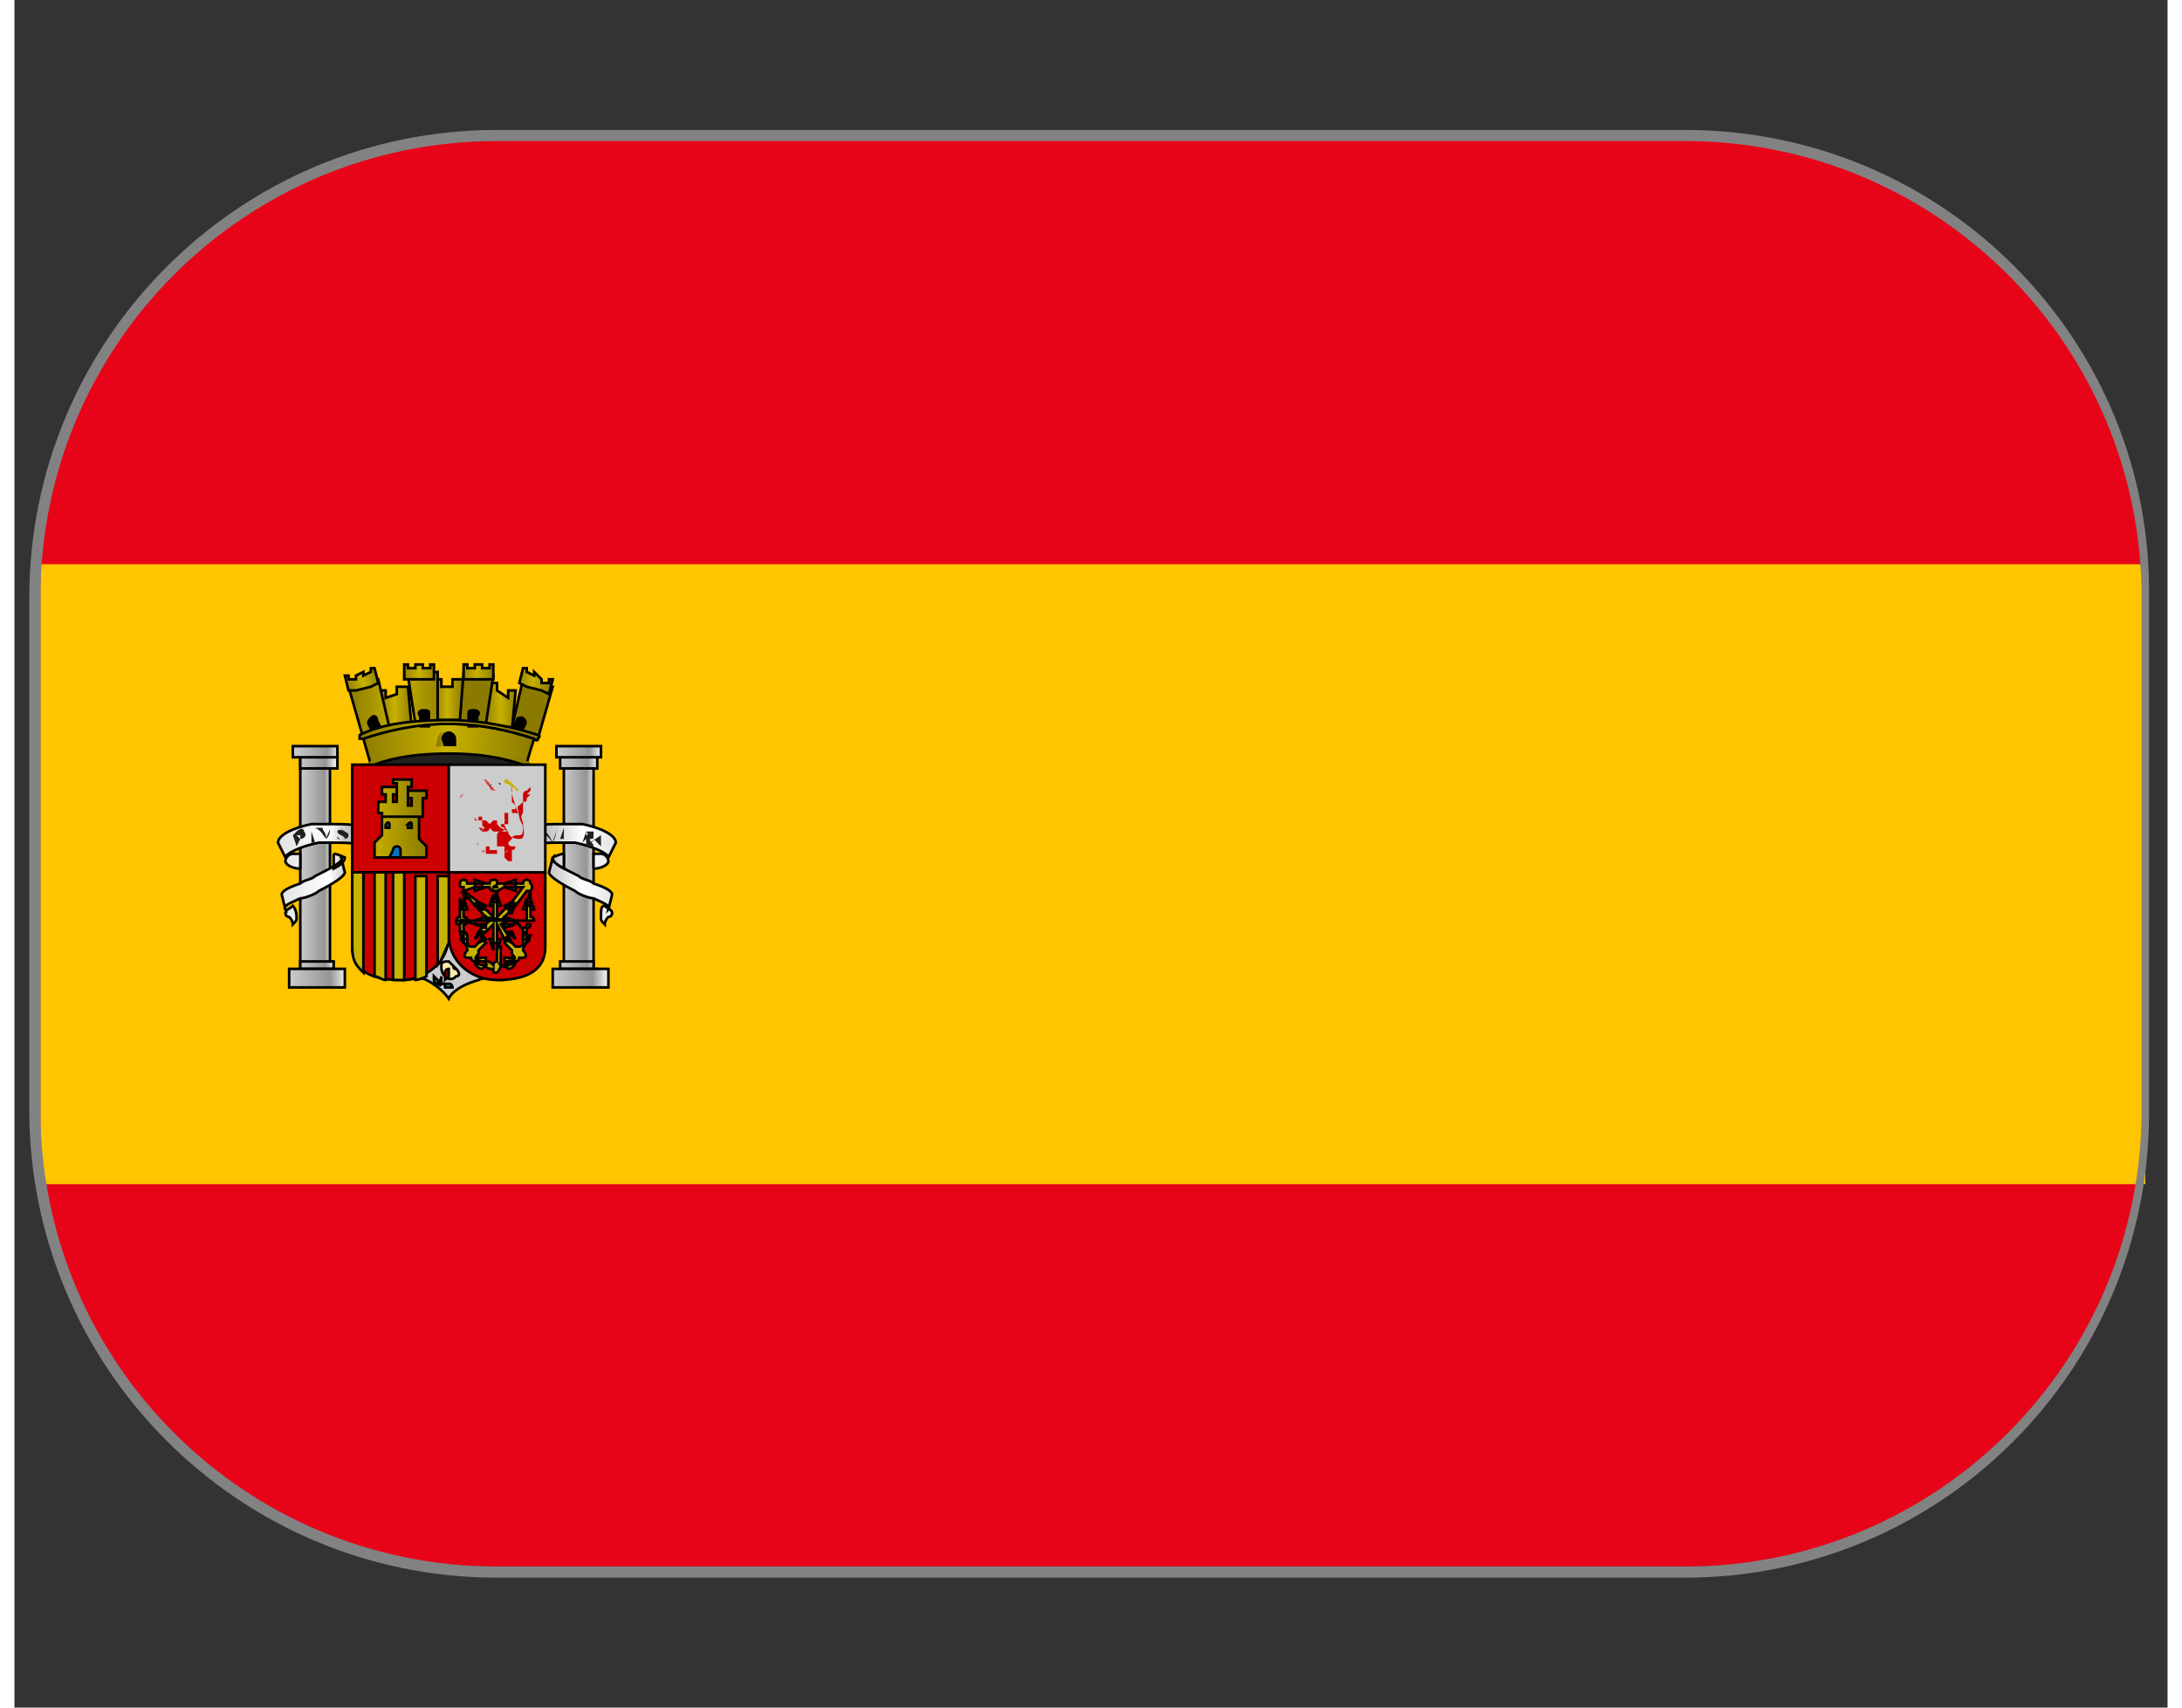 <?xml version="1.0" encoding="utf-8"?>
<!-- Generator: Adobe Illustrator 19.2.0, SVG Export Plug-In . SVG Version: 6.00 Build 0)  -->
<svg version="1.1" id="Слой_1" xmlns="http://www.w3.org/2000/svg" xmlns:xlink="http://www.w3.org/1999/xlink" x="0px" y="0px" width="23" height="18"
	 viewBox="0 0 58 46" style="enable-background:new 0 0 58 46;" xml:space="preserve">
<rect x="0" y="0" width="58" height="46" fill="#333333" stroke="none"/>
<style type="text/css">
	.st0{fill:#E70418;}
	.st1{fill:#FFC500;}
	.st2{fill:#828282;}
	.st3{fill:url(#SVGID_1_);}
	.st4{fill:none;stroke:#000000;stroke-width:7.000000e-002;}
	.st5{fill:url(#SVGID_2_);stroke:#000000;stroke-width:7.000000e-002;stroke-miterlimit:10;}
	.st6{fill:url(#SVGID_3_);stroke:#000000;stroke-width:7.000000e-002;stroke-miterlimit:10;}
	.st7{fill:url(#SVGID_4_);stroke:#000000;stroke-width:7.000000e-002;stroke-miterlimit:10;}
	.st8{fill:url(#SVGID_5_);stroke:#000000;stroke-width:7.000000e-002;stroke-miterlimit:10;}
	.st9{fill:url(#SVGID_6_);stroke:#000000;stroke-width:7.000000e-002;stroke-miterlimit:10;}
	.st10{fill:url(#SVGID_7_);}
	.st11{fill:url(#SVGID_8_);stroke:#000000;stroke-width:7.000000e-002;stroke-miterlimit:10;}
	.st12{fill:url(#SVGID_9_);}
	.st13{fill:#212121;stroke:#000000;stroke-width:7.000000e-002;stroke-miterlimit:10;}
	.st14{fill:url(#SVGID_10_);stroke:#000000;stroke-width:7.000000e-002;stroke-miterlimit:10;}
	.st15{fill:url(#SVGID_11_);stroke:#000000;stroke-width:7.000000e-002;stroke-miterlimit:10;}
	.st16{fill:url(#SVGID_12_);stroke:#000000;stroke-width:7.000000e-002;stroke-miterlimit:10;}
	.st17{fill:url(#SVGID_13_);stroke:#000000;stroke-width:7.000000e-002;stroke-miterlimit:10;}
	.st18{fill:url(#SVGID_14_);stroke:#000000;stroke-width:7.000000e-002;stroke-miterlimit:10;}
	.st19{fill:url(#SVGID_15_);stroke:#000000;stroke-width:7.000000e-002;stroke-miterlimit:10;}
	.st20{fill:url(#SVGID_16_);stroke:#000000;stroke-width:7.000000e-002;stroke-miterlimit:10;}
	.st21{fill:url(#SVGID_17_);stroke:#000000;stroke-width:7.000000e-002;stroke-miterlimit:10;}
	.st22{fill:url(#SVGID_18_);stroke:#000000;stroke-width:7.000000e-002;stroke-miterlimit:10;}
	.st23{fill:url(#SVGID_19_);stroke:#000000;stroke-width:7.000000e-002;stroke-miterlimit:10;}
	.st24{fill:url(#SVGID_20_);stroke:#000000;stroke-width:7.000000e-002;stroke-miterlimit:10;}
	.st25{fill:url(#SVGID_21_);stroke:#000000;stroke-width:7.000000e-002;stroke-miterlimit:10;}
	.st26{fill:url(#SVGID_22_);stroke:#000000;stroke-width:7.000000e-002;stroke-miterlimit:10;}
	.st27{fill:url(#SVGID_23_);stroke:#000000;stroke-width:7.000000e-002;stroke-miterlimit:10;}
	.st28{fill:url(#SVGID_24_);stroke:#000000;stroke-width:7.000000e-002;stroke-miterlimit:10;}
	.st29{fill:url(#SVGID_25_);stroke:#000000;stroke-width:7.000000e-002;stroke-miterlimit:10;}
	.st30{fill:url(#SVGID_26_);stroke:#000000;stroke-width:7.000000e-002;stroke-miterlimit:10;}
	.st31{fill:#212121;}
	.st32{fill:#CCCCCC;stroke:#000000;stroke-width:7.000000e-002;stroke-miterlimit:10;}
	.st33{fill:#CC0000;stroke:#000000;stroke-width:7.000000e-002;stroke-miterlimit:10;}
	.st34{fill:#C7B300;stroke:#000000;stroke-width:7.000000e-002;stroke-miterlimit:10;}
	.st35{fill:#FDEAAB;stroke:#000000;stroke-width:7.000000e-002;stroke-miterlimit:10;}
	.st36{fill:#05906F;stroke:#000000;stroke-width:7.000000e-002;stroke-miterlimit:10;}
	.st37{fill:#DB4446;}
	.st38{fill:#CC0000;}
	.st39{fill:none;}
	.st40{fill:#C8B100;}
	.st41{fill:url(#SVGID_27_);stroke:#000000;stroke-width:7.000000e-002;stroke-miterlimit:10;}
	.st42{fill:#0076BC;stroke:#000000;stroke-width:7.000000e-002;stroke-miterlimit:10;}
	.st43{fill:#C8B100;stroke:#000000;stroke-width:7.000000e-002;stroke-miterlimit:10;}
</style>
<path class="st0" d="M57.3,16H0.7v0c0-6.8,5.5-12.3,12.3-12.3h32.2C51.8,3.8,57.3,9.3,57.3,16L57.3,16z"/>
<path class="st0" d="M45.1,42.2H12.9C6.2,42.2,0.7,36.7,0.7,30v0h56.7v0C57.3,36.7,51.8,42.2,45.1,42.2z"/>
<rect x="0.7" y="15.2" class="st1" width="56.7" height="16.7"/>
<g>
	<path class="st2" d="M45,3.8c6.8,0,12.3,5.5,12.3,12.3v13.8c0,6.8-5.5,12.3-12.3,12.3H13c-6.8,0-12.3-5.5-12.3-12.3V16.1
		C0.7,9.3,6.2,3.8,13,3.8H45 M45,3.5H13C6,3.5,0.4,9.2,0.4,16.1v13.8C0.4,36.8,6,42.5,13,42.5H45c6.9,0,12.5-5.6,12.5-12.5V16.1
		C57.6,9.2,52,3.5,45,3.5L45,3.5z"/>
</g>
<linearGradient id="SVGID_1_" gradientUnits="userSpaceOnUse" x1="7.122" y1="24.754" x2="16.832" y2="24.754" gradientTransform="matrix(1 0 0 -1 0 48)">
	<stop  offset="0" style="stop-color:#E2E2E2"/>
	<stop  offset="0.15" style="stop-color:#FFFFFF"/>
	<stop  offset="0.2" style="stop-color:#C6C6C6"/>
	<stop  offset="0.8" style="stop-color:#C6C6C6"/>
	<stop  offset="0.9" style="stop-color:#FFFFFF"/>
	<stop  offset="1" style="stop-color:#E2E2E2"/>
</linearGradient>
<path class="st3" d="M8.6,23c0.1,0,0.3,0.1,0.3,0.1l0,0c0,0.1-0.1,0.2-0.3,0.3L8.6,23"/>
<path class="st4" d="M13.3,21.4C13.3,21.4,13.3,21.4,13.3,21.4C13.3,21.4,13.3,21.4,13.3,21.4"/>
<linearGradient id="SVGID_2_" gradientUnits="userSpaceOnUse" x1="11.258" y1="29.115" x2="12.077" y2="29.115" gradientTransform="matrix(1 0 0 -1 0 48)">
	<stop  offset="0" style="stop-color:#8C7B00"/>
	<stop  offset="0.5" style="stop-color:#C8B100"/>
	<stop  offset="1" style="stop-color:#8B7A00"/>
</linearGradient>
<path class="st5" d="M11.3,19.4v-1.1h0.2v0.2h0.3v-0.2h0.3v1.1H11.3L11.3,19.4z"/>
<linearGradient id="SVGID_3_" gradientUnits="userSpaceOnUse" x1="846.63" y1="-1.412" x2="847.59" y2="-1.412" gradientTransform="matrix(-1 -3.904000e-002 0 -1 860.2 50.696)">
	<stop  offset="0" style="stop-color:#8C7B00"/>
	<stop  offset="0.5" style="stop-color:#C8B100"/>
	<stop  offset="1" style="stop-color:#8B7A00"/>
</linearGradient>
<path class="st6" d="M13.4,19.7l0.1-1.1l-0.2,0l0,0.2L13,18.6l0-0.2l-0.3,0l-0.1,1.1L13.4,19.7L13.4,19.7z"/>
<linearGradient id="SVGID_4_" gradientUnits="userSpaceOnUse" x1="9.771" y1="31.257" x2="10.732" y2="31.257" gradientTransform="matrix(1 -3.904000e-002 0 -1 1.979000e-003 50.694)">
	<stop  offset="0" style="stop-color:#8C7B00"/>
	<stop  offset="0.5" style="stop-color:#C8B100"/>
	<stop  offset="1" style="stop-color:#8B7A00"/>
</linearGradient>
<path class="st7" d="M9.9,19.7l-0.1-1.1l0.2,0l0,0.2l0.3-0.1l0-0.2l0.3,0l0.1,1.1L9.9,19.7L9.9,19.7z"/>
<linearGradient id="SVGID_5_" gradientUnits="userSpaceOnUse" x1="8.989" y1="28.976" x2="11.668" y2="28.976" gradientTransform="matrix(1 0 0 -1 0 48)">
	<stop  offset="0" style="stop-color:#8C7B00"/>
	<stop  offset="0.5" style="stop-color:#C8B100"/>
	<stop  offset="1" style="stop-color:#8B7A00"/>
</linearGradient>
<path class="st8" d="M9.4,19.9L9,18.5l0.8-0.2l0.3,1.3l0.7-0.1l-0.2-1.3l0.8-0.1l0,1.3H12l0.1-1.3l0.8,0.1l-0.2,1.3l0.7,0.1l0.3-1.3
	l0.8,0.2l-0.4,1.4"/>
<linearGradient id="SVGID_6_" gradientUnits="userSpaceOnUse" x1="9.325" y1="27.943" x2="14.01" y2="27.943" gradientTransform="matrix(1 0 0 -1 0 48)">
	<stop  offset="0" style="stop-color:#8C7B00"/>
	<stop  offset="0.5" style="stop-color:#C8B100"/>
	<stop  offset="1" style="stop-color:#8B7A00"/>
</linearGradient>
<path class="st9" d="M11.7,20.2c-0.8,0-1.6,0.2-2.1,0.4c0,0-0.2-0.7-0.2-0.7c0.6-0.3,1.4-0.4,2.3-0.4c0.9,0,1.7,0.2,2.3,0.4
	c0,0-0.2,0.6-0.2,0.7C13.3,20.4,12.5,20.2,11.7,20.2L11.7,20.2z"/>
<linearGradient id="SVGID_7_" gradientUnits="userSpaceOnUse" x1="11.415" y1="28.066" x2="11.921" y2="28.066" gradientTransform="matrix(1 0 0 -1 0 48)">
	<stop  offset="0" style="stop-color:#8C7B00"/>
	<stop  offset="0.5" style="stop-color:#C8B100"/>
	<stop  offset="1" style="stop-color:#8B7A00"/>
</linearGradient>
<path class="st10" d="M11.4,19.9c0-0.1,0.1-0.2,0.2-0.2c0.1,0,0.2,0.1,0.2,0.2v0.4h-0.5L11.4,19.9z"/>
<path d="M9.5,19.5c0-0.1,0-0.1,0.1-0.2s0.2,0,0.2,0.1l0.1,0.2l-0.3,0.1L9.5,19.5L9.5,19.5z"/>
<path d="M13.8,19.5c0-0.1,0-0.1-0.1-0.2c-0.1,0-0.2,0-0.2,0.1l-0.1,0.2l0.3,0.1L13.8,19.5z"/>
<path d="M12.2,19.2c0-0.1,0.1-0.1,0.2-0.1c0.1,0,0.2,0.1,0.1,0.2l0,0.3l-0.3,0L12.2,19.2L12.2,19.2z"/>
<path d="M11.2,19.2c0-0.1-0.1-0.1-0.2-0.1s-0.2,0.1-0.1,0.2l0,0.3l0.3,0L11.2,19.2L11.2,19.2z"/>
<linearGradient id="SVGID_8_" gradientUnits="userSpaceOnUse" x1="9.228" y1="28.33" x2="14.104" y2="28.33" gradientTransform="matrix(1 0 0 -1 0 48)">
	<stop  offset="0" style="stop-color:#8C7B00"/>
	<stop  offset="0.5" style="stop-color:#C8B100"/>
	<stop  offset="1" style="stop-color:#8B7A00"/>
</linearGradient>
<path class="st11" d="M11.7,19.5c-0.9,0-1.7,0.2-2.3,0.4c0,0-0.1,0-0.1,0c0-0.1,0-0.1,0-0.1c0.6-0.3,1.4-0.4,2.4-0.4
	c0.9,0,1.8,0.2,2.4,0.4c0,0,0.1,0,0,0.1c0,0.1-0.1,0-0.1,0C13.4,19.7,12.6,19.5,11.7,19.5L11.7,19.5z"/>
<path d="M11.5,19.9c0-0.1,0.1-0.2,0.2-0.2c0.1,0,0.2,0.1,0.2,0.2v0.3h-0.3L11.5,19.9z"/>
<linearGradient id="SVGID_9_" gradientUnits="userSpaceOnUse" x1="9.479" y1="27.358" x2="13.852" y2="27.358" gradientTransform="matrix(1 0 0 -1 0 48)">
	<stop  offset="0" style="stop-color:#8C7B00"/>
	<stop  offset="0.5" style="stop-color:#C8B100"/>
	<stop  offset="1" style="stop-color:#8B7A00"/>
</linearGradient>
<path class="st12" d="M11.7,21.1c-0.8,0-1.6-0.1-2.1-0.4c0,0-0.1,0-0.1-0.1c0-0.1,0,0,0.1-0.1c0.5-0.2,1.3-0.4,2.1-0.4
	c0.8,0,1.6,0.1,2.1,0.4c0,0,0.1,0,0.1,0.1c0,0.1,0,0.1-0.1,0.1C13.3,21,12.5,21.1,11.7,21.1z"/>
<path class="st13" d="M11.7,20.9c-0.8,0-1.4-0.1-2-0.3c0.5-0.2,1.2-0.3,2-0.3c0.8,0,1.4,0.1,2,0.3C13.1,20.8,12.4,20.9,11.7,20.9z"
	/>
<linearGradient id="SVGID_10_" gradientUnits="userSpaceOnUse" x1="10.431" y1="29.891" x2="11.37" y2="29.994" gradientTransform="matrix(1 0 0 -1 0 48)">
	<stop  offset="0" style="stop-color:#8C7B00"/>
	<stop  offset="0.5" style="stop-color:#C8B100"/>
	<stop  offset="1" style="stop-color:#8B7A00"/>
</linearGradient>
<path class="st14" d="M10.7,18.3l-0.2,0l0-0.4l0.1,0l0,0.1l0.2,0l0-0.1l0.2,0l0,0.1l0.2,0l0-0.1l0.1,0l0,0.4l-0.2,0L10.7,18.3z"/>
<linearGradient id="SVGID_11_" gradientUnits="userSpaceOnUse" x1="8.883" y1="29.58" x2="9.831" y2="29.842" gradientTransform="matrix(1 0 0 -1 0 48)">
	<stop  offset="0" style="stop-color:#8C7B00"/>
	<stop  offset="0.5" style="stop-color:#C8B100"/>
	<stop  offset="1" style="stop-color:#8B7A00"/>
</linearGradient>
<path class="st15" d="M9.2,18.6L9,18.6l-0.1-0.4l0.1,0l0,0.1l0.2,0l0-0.1l0.2-0.1l0,0.1l0.2-0.1l0-0.1l0.1,0l0.1,0.4l-0.2,0.1
	L9.2,18.6L9.2,18.6z"/>
<linearGradient id="SVGID_12_" gradientUnits="userSpaceOnUse" x1="11.994" y1="29.985" x2="12.934" y2="29.9" gradientTransform="matrix(1 0 0 -1 0 48)">
	<stop  offset="0" style="stop-color:#8C7B00"/>
	<stop  offset="0.5" style="stop-color:#C8B100"/>
	<stop  offset="1" style="stop-color:#8B7A00"/>
</linearGradient>
<path class="st16" d="M12.7,18.3l0.2,0l0-0.4l-0.1,0l0,0.1l-0.2,0l0-0.1l-0.2,0l0,0.1l-0.2,0l0-0.1l-0.1,0l0,0.4l0.2,0L12.7,18.3
	L12.7,18.3z"/>
<linearGradient id="SVGID_13_" gradientUnits="userSpaceOnUse" x1="13.537" y1="29.846" x2="14.457" y2="29.583" gradientTransform="matrix(1 0 0 -1 0 48)">
	<stop  offset="0" style="stop-color:#8C7B00"/>
	<stop  offset="0.5" style="stop-color:#C8B100"/>
	<stop  offset="1" style="stop-color:#8B7A00"/>
</linearGradient>
<path class="st17" d="M14.2,18.6l0.2,0.1l0.1-0.4l-0.1,0l0,0.1l-0.2,0l0-0.1L14,18.1l0,0.1l-0.2-0.1l0-0.1l-0.1,0l-0.1,0.4l0.2,0.1
	L14.2,18.6L14.2,18.6z"/>
<linearGradient id="SVGID_14_" gradientUnits="userSpaceOnUse" x1="14.767" y1="24.678" x2="15.623" y2="24.678" gradientTransform="matrix(1 0 0 -1 0 48)">
	<stop  offset="0" style="stop-color:#CCCCCC"/>
	<stop  offset="0.75" style="stop-color:#959595"/>
	<stop  offset="1" style="stop-color:#ECECEC"/>
</linearGradient>
<path class="st18" d="M14.8,26.2h0.8v-5.8h-0.8V26.2L14.8,26.2z"/>
<linearGradient id="SVGID_15_" gradientUnits="userSpaceOnUse" x1="14.698" y1="27.504" x2="15.693" y2="27.504" gradientTransform="matrix(1 0 0 -1 0 48)">
	<stop  offset="0" style="stop-color:#CCCCCC"/>
	<stop  offset="0.75" style="stop-color:#959595"/>
	<stop  offset="1" style="stop-color:#ECECEC"/>
</linearGradient>
<path class="st19" d="M14.7,20.3h1v0.4h-1V20.3z"/>
<linearGradient id="SVGID_16_" gradientUnits="userSpaceOnUse" x1="14.72" y1="22.001" x2="15.67" y2="22.001" gradientTransform="matrix(1 0 0 -1 0 48)">
	<stop  offset="0" style="stop-color:#CCCCCC"/>
	<stop  offset="0.75" style="stop-color:#959595"/>
	<stop  offset="1" style="stop-color:#ECECEC"/>
</linearGradient>
<path class="st20" d="M14.7,26.1h0.9v-0.2h-0.9V26.1z"/>
<linearGradient id="SVGID_17_" gradientUnits="userSpaceOnUse" x1="14.672" y1="21.869" x2="15.718" y2="21.869" gradientTransform="matrix(1 0 0 -1 0 48)">
	<stop  offset="0" style="stop-color:#CCCCCC"/>
	<stop  offset="0.75" style="stop-color:#959595"/>
	<stop  offset="1" style="stop-color:#ECECEC"/>
</linearGradient>
<path class="st21" d="M14.7,26.2h1v-0.1L14.7,26.2L14.7,26.2z"/>
<linearGradient id="SVGID_18_" gradientUnits="userSpaceOnUse" x1="14.597" y1="27.791" x2="15.793" y2="27.791" gradientTransform="matrix(1 0 0 -1 0 48)">
	<stop  offset="0" style="stop-color:#CCCCCC"/>
	<stop  offset="0.75" style="stop-color:#959595"/>
	<stop  offset="1" style="stop-color:#ECECEC"/>
</linearGradient>
<path class="st22" d="M14.6,20.1h1.2v0.3h-1.2V20.1z"/>
<linearGradient id="SVGID_19_" gradientUnits="userSpaceOnUse" x1="14.447" y1="21.61" x2="15.942" y2="21.61" gradientTransform="matrix(1 0 0 -1 0 48)">
	<stop  offset="0" style="stop-color:#CCCCCC"/>
	<stop  offset="0.75" style="stop-color:#959595"/>
	<stop  offset="1" style="stop-color:#ECECEC"/>
</linearGradient>
<path class="st23" d="M14.5,26.6h1.5v-0.5h-1.5V26.6z"/>
<linearGradient id="SVGID_20_" gradientUnits="userSpaceOnUse" x1="7.71" y1="24.678" x2="8.566" y2="24.678" gradientTransform="matrix(1 0 0 -1 0 48)">
	<stop  offset="0" style="stop-color:#CCCCCC"/>
	<stop  offset="0.75" style="stop-color:#959595"/>
	<stop  offset="1" style="stop-color:#ECECEC"/>
</linearGradient>
<path class="st24" d="M7.7,26.2h0.8v-5.8H7.7V26.2L7.7,26.2z"/>
<linearGradient id="SVGID_21_" gradientUnits="userSpaceOnUse" x1="7.64" y1="27.504" x2="8.635" y2="27.504" gradientTransform="matrix(1 0 0 -1 0 48)">
	<stop  offset="0" style="stop-color:#CCCCCC"/>
	<stop  offset="0.75" style="stop-color:#959595"/>
	<stop  offset="1" style="stop-color:#ECECEC"/>
</linearGradient>
<path class="st25" d="M7.7,20.3h1v0.4h-1V20.3z"/>
<linearGradient id="SVGID_22_" gradientUnits="userSpaceOnUse" x1="7.663" y1="22.001" x2="8.612" y2="22.001" gradientTransform="matrix(1 0 0 -1 0 48)">
	<stop  offset="0" style="stop-color:#CCCCCC"/>
	<stop  offset="0.75" style="stop-color:#959595"/>
	<stop  offset="1" style="stop-color:#ECECEC"/>
</linearGradient>
<path class="st26" d="M7.7,26.1h0.9v-0.2H7.7V26.1z"/>
<linearGradient id="SVGID_23_" gradientUnits="userSpaceOnUse" x1="7.614" y1="21.869" x2="8.661" y2="21.869" gradientTransform="matrix(1 0 0 -1 0 48)">
	<stop  offset="0" style="stop-color:#CCCCCC"/>
	<stop  offset="0.75" style="stop-color:#959595"/>
	<stop  offset="1" style="stop-color:#ECECEC"/>
</linearGradient>
<path class="st27" d="M7.6,26.2h1v-0.1L7.6,26.2L7.6,26.2z"/>
<linearGradient id="SVGID_24_" gradientUnits="userSpaceOnUse" x1="7.391" y1="21.61" x2="8.885" y2="21.61" gradientTransform="matrix(1 0 0 -1 0 48)">
	<stop  offset="0" style="stop-color:#CCCCCC"/>
	<stop  offset="0.75" style="stop-color:#959595"/>
	<stop  offset="1" style="stop-color:#ECECEC"/>
</linearGradient>
<path class="st28" d="M7.4,26.6h1.5v-0.5H7.4V26.6z"/>
<linearGradient id="SVGID_25_" gradientUnits="userSpaceOnUse" x1="7.539" y1="27.791" x2="8.736" y2="27.791" gradientTransform="matrix(1 0 0 -1 0 48)">
	<stop  offset="0" style="stop-color:#CCCCCC"/>
	<stop  offset="0.75" style="stop-color:#959595"/>
	<stop  offset="1" style="stop-color:#ECECEC"/>
</linearGradient>
<path class="st29" d="M7.5,20.1h1.2v0.3H7.5V20.1z"/>
<linearGradient id="SVGID_26_" gradientUnits="userSpaceOnUse" x1="7.113" y1="24.456" x2="16.221" y2="24.456" gradientTransform="matrix(1 0 0 -1 0 48)">
	<stop  offset="0" style="stop-color:#E2E2E2"/>
	<stop  offset="0.15" style="stop-color:#FFFFFF"/>
	<stop  offset="0.2" style="stop-color:#C6C6C6"/>
	<stop  offset="0.8" style="stop-color:#C6C6C6"/>
	<stop  offset="0.9" style="stop-color:#FFFFFF"/>
	<stop  offset="1" style="stop-color:#E2E2E2"/>
</linearGradient>
<path class="st30" d="M7.5,24.4c-0.1,0.1-0.2,0.1-0.2,0.2c0,0,0,0.1,0.1,0.1c0.1,0.1,0.1,0.2,0.1,0.2c0.1-0.1,0.1-0.1,0.1-0.2
	C7.6,24.5,7.5,24.4,7.5,24.4L7.5,24.4z M9.4,22.8c-0.2-0.1-0.5-0.1-0.8-0.1c-0.1,0-0.3,0-0.4,0c-0.5,0.1-0.9,0.3-0.9,0.4
	c0,0,0,0,0,0c0,0-0.2-0.4-0.2-0.4c0-0.2,0.4-0.4,0.9-0.5c0.2,0,0.3,0,0.5,0c0.4,0,0.7,0,0.8,0.1L9.4,22.8 M7.7,23.4
	c-0.2,0-0.4-0.1-0.4-0.2c0-0.1,0.1-0.2,0.2-0.2c0.1,0,0.1,0,0.2,0L7.7,23.4 M7.2,24.1c0-0.1,0.2-0.2,0.5-0.3
	c0.1-0.1,0.3-0.1,0.4-0.2c0.4-0.2,0.8-0.4,0.7-0.5l0,0c0,0,0.1,0.4,0.1,0.4c0,0.1-0.3,0.3-0.7,0.5c-0.1,0.1-0.4,0.2-0.5,0.2
	c-0.2,0.1-0.5,0.2-0.4,0.3L7.2,24.1 M15.9,24.4c0.1,0.1,0.2,0.1,0.2,0.2c0,0,0,0.1-0.1,0.1c-0.1,0.1-0.1,0.2-0.1,0.2
	c-0.1-0.1-0.1-0.1-0.1-0.2C15.8,24.5,15.8,24.4,15.9,24.4L15.9,24.4z M13.9,22.8c0.2-0.1,0.5-0.1,0.8-0.1c0.1,0,0.3,0,0.4,0
	c0.5,0.1,0.9,0.3,0.9,0.4c0,0,0,0,0,0c0,0,0.2-0.4,0.2-0.4c0-0.2-0.4-0.4-0.9-0.5c-0.2,0-0.3,0-0.5,0c-0.4,0-0.7,0-0.8,0.1
	L13.9,22.8 M15.6,23.4c0.2,0,0.4-0.1,0.4-0.2c0-0.1-0.1-0.2-0.2-0.2c-0.1,0-0.1,0-0.2,0L15.6,23.4 M14.8,23c-0.1,0-0.3,0.1-0.3,0.1
	l0,0c0,0.1,0.1,0.2,0.3,0.3L14.8,23 M16.1,24.1c0-0.1-0.2-0.2-0.5-0.3c-0.1-0.1-0.3-0.1-0.4-0.2c-0.4-0.2-0.8-0.4-0.7-0.5l0,0
	c0,0-0.1,0.4-0.1,0.4c0,0.1,0.3,0.3,0.7,0.5c0.1,0.1,0.4,0.2,0.5,0.2c0.2,0.1,0.5,0.2,0.4,0.3L16.1,24.1 M8.6,23
	c0.1,0,0.3,0.1,0.3,0.1l0,0c0,0.1-0.1,0.2-0.3,0.3L8.6,23"/>
<path class="st31" d="M7.7,22.6c0.1,0,0.2-0.1,0.1-0.2c0-0.1-0.1-0.1-0.2,0l-0.1,0.1l0.1,0.3c0,0,0,0,0,0c0,0,0,0,0,0L7.7,22.6
	L7.7,22.6L7.7,22.6z M7.6,22.5L7.6,22.5c0.1,0,0.1,0,0.1,0c0,0,0,0.1,0,0.1c0,0,0,0,0,0L7.6,22.5 M8,22.4C8,22.4,8,22.4,8,22.4
	C7.9,22.4,7.9,22.4,8,22.4l0,0.3l0.2,0c0,0,0,0,0,0c0,0,0,0,0,0c0,0-0.1,0-0.1,0L8,22.4 M8.4,22.6c0-0.1,0.1-0.2,0.1-0.3
	c0,0,0,0,0,0c0,0,0,0,0,0C8.5,22.4,8.5,22.5,8.4,22.6c0-0.2-0.1-0.2-0.1-0.3c0,0,0,0-0.1,0c0,0,0,0-0.1,0
	C8.3,22.4,8.3,22.5,8.4,22.6C8.4,22.6,8.4,22.6,8.4,22.6C8.4,22.6,8.4,22.6,8.4,22.6 M8.9,22.4C8.9,22.4,8.9,22.4,8.9,22.4
	C8.9,22.3,8.9,22.3,8.9,22.4c-0.2-0.1-0.2,0-0.2,0c0,0.1,0.2,0.1,0.2,0.2c0,0,0,0-0.1,0c0,0-0.1,0-0.1-0.1l0,0c0,0,0,0,0,0.1
	c0,0,0.1,0,0.1,0c0.1,0,0.2,0,0.2-0.1c0-0.1-0.2-0.1-0.2-0.2C8.8,22.4,8.8,22.3,8.9,22.4C8.9,22.4,8.9,22.4,8.9,22.4L8.9,22.4
	 M14.5,22.7c0-0.1,0.1-0.2,0.1-0.4c0,0,0,0,0,0c0,0,0,0,0,0C14.6,22.4,14.6,22.5,14.5,22.7c-0.1-0.2-0.1-0.2-0.2-0.3c0,0,0,0-0.1,0
	c0,0,0,0-0.1,0C14.4,22.5,14.4,22.6,14.5,22.7C14.5,22.7,14.5,22.7,14.5,22.7C14.5,22.7,14.5,22.7,14.5,22.7 M14.8,22.3
	C14.8,22.3,14.8,22.3,14.8,22.3C14.7,22.3,14.7,22.3,14.8,22.3l-0.1,0.3l0.2,0c0,0,0,0,0,0c0,0,0,0,0,0c0,0-0.1,0-0.1,0L14.8,22.3
	 M15.1,22.4c0,0,0.1,0,0.1,0c0,0,0,0,0,0c0,0,0,0,0,0l-0.3,0c0,0,0,0,0,0c0,0,0,0,0,0C15,22.4,15,22.4,15.1,22.4L15,22.7
	c0,0,0,0,0,0c0,0,0,0,0,0L15.1,22.4 M15.3,22.7C15.3,22.7,15.3,22.7,15.3,22.7C15.3,22.7,15.3,22.7,15.3,22.7l0.1-0.1l0,0
	c0,0,0,0,0,0.1l0,0.1c0,0,0,0,0.1,0c0,0,0,0,0.1,0l0,0c0-0.1-0.1-0.1-0.1-0.2c0.1,0,0.1,0,0.1-0.1c0,0,0-0.1,0-0.1c0,0-0.1,0-0.1,0
	l-0.1,0L15.3,22.7 M15.4,22.4C15.4,22.4,15.5,22.4,15.4,22.4C15.5,22.5,15.5,22.5,15.4,22.4c0.1,0.1,0,0.1,0,0.1L15.4,22.4
	 M15.8,22.8c0,0,0,0.1,0,0.1c0,0,0,0,0,0c0,0,0,0,0,0l0-0.4c0,0,0,0,0,0c0,0,0,0,0,0l-0.3,0.2l0,0c0,0,0,0,0,0c0,0,0.1,0,0.1-0.1
	L15.8,22.8L15.8,22.8L15.8,22.8z M15.8,22.7l0.1-0.1L15.8,22.7L15.8,22.7"/>
<path class="st32" d="M11.7,26.9c0,0-0.2-0.3-0.6-0.5c-0.2-0.1-0.4,0-0.6,0l1.3-1.2l1.3,1.2c-0.2,0-0.4-0.1-0.6,0
	C11.8,26.6,11.7,26.9,11.7,26.9L11.7,26.9z"/>
<path class="st33" d="M11.7,25.2c0,0.7-0.6,1.2-1.3,1.2c-0.7,0-1.3-0.2-1.3-0.9v-2h2.6 M14.3,23.5v2c0,0.7-0.6,0.9-1.3,0.9
	s-1.3-0.5-1.3-1.2l0-1.7H14.3 M9.1,23.5h2.6v-2.9H9.1V23.5z"/>
<path class="st34" d="M9.7,26.3c0.1,0,0.2,0.1,0.3,0.1l0-2.9H9.7L9.7,26.3L9.7,26.3z M9.1,25.5c0,0.4,0.1,0.5,0.3,0.7l0-2.7H9.1
	L9.1,25.5z M10.2,26.4c0,0,0.2,0,0.3,0v-2.9h-0.3V26.4z M10.8,26.4c0.1,0,0.3-0.1,0.3-0.1v-2.7h-0.3L10.8,26.4L10.8,26.4z M11.4,26
	c0.1-0.1,0.2-0.4,0.3-0.6l0-1.8h-0.3L11.4,26L11.4,26z"/>
<path class="st35" d="M11.9,26.1c0.1,0.1,0.1,0.2,0,0.2c-0.1,0.1-0.2,0.1-0.3,0c-0.1-0.1-0.1-0.2-0.1-0.3c0-0.1,0.1-0.1,0.2-0.1
	c0,0,0,0,0,0c0,0,0,0,0,0s0,0,0,0s0,0,0,0s0,0,0,0s0,0,0,0S11.8,26,11.9,26.1C11.8,26,11.8,26.1,11.9,26.1
	C11.8,26.1,11.9,26.1,11.9,26.1C11.9,26.1,11.9,26.1,11.9,26.1C11.9,26.1,11.9,26.1,11.9,26.1C11.9,26.1,11.9,26.1,11.9,26.1
	L11.9,26.1z"/>
<path class="st36" d="M11.5,26.5c0,0-0.1-0.1-0.1-0.1c0,0-0.1-0.1-0.1-0.1c0,0,0,0,0,0.1c0,0,0,0.1,0.1,0.1
	C11.4,26.5,11.5,26.5,11.5,26.5L11.5,26.5z"/>
<path class="st36" d="M11.5,26.5c0,0,0.1,0,0.2,0c0.1,0,0.1,0.1,0.1,0.1c0,0,0,0-0.1,0c0,0-0.1,0-0.1,0
	C11.6,26.5,11.6,26.5,11.5,26.5C11.6,26.5,11.5,26.5,11.5,26.5z"/>
<path class="st33" d="M11.6,26.4c0-0.1,0-0.1,0-0.2c0-0.1,0.1-0.1,0.1-0.1c0,0.1,0,0.1,0,0.2C11.7,26.3,11.7,26.3,11.6,26.4
	L11.6,26.4z"/>
<path class="st36" d="M11.4,26.5C11.4,26.5,11.5,26.5,11.4,26.5c0.1-0.1,0.1-0.2,0.1-0.2l0,0l0,0c0,0,0,0.1,0,0.1
	C11.5,26.5,11.5,26.6,11.4,26.5C11.5,26.6,11.5,26.5,11.4,26.5C11.5,26.5,11.4,26.5,11.4,26.5L11.4,26.5z"/>
<path class="st32" d="M11.7,23.5h2.6v-2.9h-2.6V23.5z"/>
<path class="st37" d="M13,21.3L13,21.3L13,21.3c0,0-0.1,0-0.1-0.1c0,0-0.1,0-0.1-0.1c0,0-0.1-0.1-0.1-0.1c-0.1,0-0.1,0-0.1,0
	s0.1,0,0.1,0.1c0,0,0.1,0.1,0.1,0.1C12.8,21.3,12.9,21.3,13,21.3C12.9,21.3,13,21.3,13,21.3"/>
<path class="st37" d="M12.3,21.2C12.3,21.2,12.3,21.2,12.3,21.2C12.3,21.2,12.3,21.2,12.3,21.2C12.4,21.2,12.4,21.2,12.3,21.2
	C12.3,21.1,12.3,21.1,12.3,21.2C12.3,21.1,12.3,21.1,12.3,21.2C12.3,21.2,12.3,21.2,12.3,21.2"/>
<path class="st37" d="M12.1,21.2C12.1,21.2,12.1,21.2,12.1,21.2c-0.1,0-0.1,0-0.1,0S12.1,21.2,12.1,21.2
	C12.1,21.3,12.1,21.3,12.1,21.2C12.1,21.3,12.1,21.3,12.1,21.2C12.1,21.3,12.1,21.2,12.1,21.2"/>
<path class="st37" d="M12.1,21.4C12.1,21.4,12,21.4,12.1,21.4C12,21.4,12,21.5,12,21.5S12,21.5,12.1,21.4
	C12.1,21.5,12.1,21.5,12.1,21.4C12.1,21.5,12.1,21.4,12.1,21.4C12.1,21.4,12.1,21.4,12.1,21.4"/>
<path class="st37" d="M12.2,21.9C12.2,21.9,12.2,21.9,12.2,21.9c-0.1,0-0.1,0-0.1,0S12.1,21.9,12.2,21.9
	C12.2,21.9,12.2,22,12.2,21.9C12.2,22,12.2,21.9,12.2,21.9C12.2,21.9,12.2,21.9,12.2,21.9"/>
<path class="st37" d="M12.2,22.1C12.2,22.1,12.1,22.1,12.2,22.1C12.1,22.1,12.1,22.1,12.2,22.1C12.1,22.1,12.1,22.1,12.2,22.1
	C12.2,22.1,12.2,22.1,12.2,22.1C12.2,22.1,12.2,22.1,12.2,22.1C12.2,22.1,12.2,22.1,12.2,22.1"/>
<path class="st37" d="M12.3,22.2C12.3,22.2,12.2,22.2,12.3,22.2C12.3,22.3,12.3,22.3,12.3,22.2C12.3,22.3,12.3,22.3,12.3,22.2
	C12.3,22.2,12.3,22.2,12.3,22.2C12.3,22.2,12.3,22.2,12.3,22.2C12.3,22.2,12.3,22.2,12.3,22.2"/>
<path class="st38" d="M13.4,21.2C13.4,21.2,13.4,21.3,13.4,21.2c0,0.1,0,0.1,0,0.2c0,0,0,0,0,0c0,0,0,0,0,0s0,0,0,0c0,0,0,0,0,0
	s0,0,0,0.1c0,0,0,0,0,0.1c0,0,0,0,0.1,0.1c0,0,0,0.1,0,0.1s0,0,0,0c0,0-0.1,0-0.1,0s0,0,0,0.1s0,0.1,0,0.1s0,0,0-0.1
	c0,0-0.1,0-0.1,0s0,0.1,0,0.1c0,0,0,0.1,0,0.1s0,0,0,0c0,0,0,0-0.1,0c0,0,0,0,0,0.1c0,0,0,0.1,0.1,0.2c0,0.1,0.1,0.2,0.3,0.2
	c0.2,0,0.1-0.3,0.1-0.4c0-0.1-0.1-0.2,0-0.3c0,0,0-0.2,0-0.2c0,0,0-0.1,0-0.2c0-0.1,0-0.1,0-0.1c0,0,0,0,0-0.1c0,0,0-0.1,0-0.1
	s0,0.1,0,0.1c0,0,0,0.1,0,0.1s0-0.1,0.1-0.1c0,0,0.1-0.1,0.1-0.1c0,0,0,0,0,0s0,0.1,0,0.1c0,0-0.1,0.1-0.1,0.1s0,0,0.1,0
	c0,0,0,0,0,0s0,0-0.1,0.1c0,0.1,0,0.1-0.1,0.1c0,0-0.1,0.1-0.1,0.1c-0.1,0,0,0.2,0,0.3s0.1,0.2,0.1,0.3c0,0.1,0,0.2-0.1,0.2
	c-0.1,0-0.2,0-0.2,0.1c0,0-0.1,0.1-0.1,0.1s0,0.1,0.1,0.1c0,0,0.1,0,0.1,0c0,0,0,0,0,0s0,0,0,0c0,0,0,0.1-0.1,0.1c0,0,0,0.1,0,0.1
	s0,0.1,0,0.1c0,0,0,0.1,0,0.1c0,0,0,0-0.1,0c0,0,0,0-0.1,0c0,0,0,0,0,0c0,0,0,0,0,0c0,0,0,0,0,0c0,0,0,0,0,0s0,0,0,0c0,0,0,0,0,0
	c0,0,0,0,0,0c0,0,0,0,0,0c0,0,0,0,0,0c0,0,0,0,0,0c0,0,0,0,0,0c0,0,0,0,0,0c0,0,0,0,0.1,0c0,0,0,0,0.1,0c0,0,0-0.1,0-0.1
	c0,0,0,0,0,0c0,0,0,0,0,0s0,0.1,0,0.1c0,0,0,0,0,0s0,0,0,0s0-0.1,0-0.1s0,0,0,0.1c0,0,0,0,0,0c0,0,0,0-0.1,0c0,0,0,0-0.1-0.1
	c0,0,0-0.1,0-0.1s0-0.1,0-0.1c0,0,0-0.1,0-0.1h-0.1c0,0-0.1,0-0.1,0c0,0,0,0.1,0,0.1c0,0.1,0,0.1,0,0.1c0,0,0,0,0,0c0,0,0,0,0,0
	c0,0,0,0-0.1,0c0,0-0.1,0-0.1,0c0,0,0,0-0.1,0c0,0,0,0,0,0c0,0,0,0,0,0c0,0,0,0,0,0c0,0,0,0,0,0c0,0,0,0,0,0c0,0,0,0,0,0
	c0,0,0,0,0,0c0,0,0,0,0,0c0,0,0,0,0-0.1c0,0,0-0.1,0-0.1s0.1,0,0.1,0c0,0,0,0,0,0c0,0,0,0,0,0c0,0,0,0,0,0c0,0,0,0,0,0
	c0,0,0,0,0,0.1c0,0,0.1,0,0.1,0s0.1,0,0.1,0s0,0,0-0.1c0,0,0-0.1,0-0.1s0,0,0,0c0,0,0,0,0,0s0,0,0-0.1c0,0,0,0,0,0c0,0,0,0,0,0
	s0,0,0,0s0,0.1,0,0.1s0,0,0-0.1c0,0,0-0.1,0-0.1c0,0,0-0.1,0.1-0.1c0.1,0,0.1,0,0.1,0c0,0,0.1,0,0.1,0s-0.2-0.1-0.2-0.1
	c0,0-0.1-0.1-0.1-0.1c0,0,0-0.1,0-0.1s0,0-0.1,0c0,0,0,0-0.1,0.1c0,0,0,0.1,0,0.1s0,0,0-0.1s0,0,0,0s0,0.1-0.1,0.1s-0.1,0.1-0.1,0.1
	s0,0,0,0s0-0.1,0-0.1s0,0-0.1,0c0,0-0.1,0-0.1,0c0,0,0,0.1,0,0.1s0,0,0,0s0,0,0,0c0,0,0,0,0,0s0,0,0,0c0,0,0,0,0,0c0,0,0,0,0,0
	c0,0,0,0,0,0c0,0,0,0,0-0.1c0,0,0,0,0,0c0,0,0.1,0,0.1,0c0,0,0,0,0,0c0,0,0,0,0,0c0,0,0,0,0,0c0,0,0,0,0,0c0,0,0,0,0.1,0.1
	c0,0,0.1,0,0.1,0c0,0,0.1,0,0.1-0.1s0.1-0.1,0.1-0.1s0,0-0.1,0c0,0,0,0-0.1-0.1c0,0-0.1,0-0.1,0c0,0-0.1,0-0.1,0s0,0,0,0
	c0,0,0,0,0,0c0,0,0,0,0,0s-0.1,0-0.1,0c0,0-0.1,0-0.1,0c0,0,0,0,0,0s0,0,0.1,0c0,0,0.1,0,0.1,0s0,0-0.1,0c0,0,0,0,0-0.1s0,0,0,0
	c0,0,0,0-0.1,0c0,0,0,0,0,0c0,0,0,0,0,0s0,0,0,0c0,0,0.1,0,0.1,0c0,0,0,0,0,0c0,0,0,0,0,0c0,0,0,0,0,0c0,0,0,0,0,0
	c0,0,0,0.1,0.1,0.1c0,0,0,0,0-0.1c0,0,0,0,0,0c0,0,0,0,0,0s0.1,0,0.1,0c0,0,0,0,0,0.1c0,0,0,0.1,0,0.1c0,0,0,0.1,0.1,0.1
	c0,0,0.1,0,0.1,0c0,0,0.1,0.1,0.1,0.1c0,0,0,0,0,0s0,0,0.1,0c0,0,0.1,0,0.1,0c0,0,0.1,0,0.1-0.1c0,0-0.1,0-0.1-0.1c0,0,0,0,0.1,0
	c0,0,0.1,0,0.1,0c0-0.1,0-0.1,0-0.1c-0.1,0-0.1,0-0.1-0.1c0,0,0,0,0-0.1c0,0,0,0,0.1,0c0,0,0.1,0,0.1,0c0,0,0,0,0,0c0,0,0.1,0,0.1,0
	s0.1,0,0.1,0.1C13.3,21.2,13.4,21.2,13.4,21.2"/>
<path d="M12.8,21.2C12.8,21.2,12.8,21.2,12.8,21.2C12.8,21.1,12.8,21.1,12.8,21.2C12.8,21.1,12.9,21.1,12.8,21.2
	C12.9,21.2,12.9,21.2,12.8,21.2C12.8,21.2,12.8,21.2,12.8,21.2L12.8,21.2z"/>
<path d="M13,21.1L13,21.1C13,21.1,13.1,21.1,13,21.1c0.1,0,0.1,0,0.1,0C13.1,21.2,13.1,21.1,13,21.1C13.1,21.1,13.1,21.1,13,21.1
	C13.1,21.1,13.1,21.1,13,21.1C13.1,21.1,13.1,21.1,13,21.1L13,21.1L13,21.1z"/>
<path d="M12.8,21.4L12.8,21.4L12.8,21.4L12.8,21.4"/>
<path d="M12.9,21.4L12.9,21.4L12.9,21.4L12.9,21.4"/>
<path d="M12.9,21.2L12.9,21.2L12.9,21.2L12.9,21.2"/>
<path d="M12.9,21.2L12.9,21.2L12.9,21.2L12.9,21.2"/>
<path class="st39" d="M12.6,21.6C12.6,21.6,12.6,21.6,12.6,21.6C12.6,21.6,12.6,21.6,12.6,21.6C12.6,21.6,12.6,21.6,12.6,21.6
	C12.7,21.6,12.7,21.6,12.6,21.6c0.1,0.1,0.1,0.1,0.1,0.1s0,0,0,0.1c0,0,0,0,0,0.1c0,0,0,0.1,0,0.1s0,0,0.1,0s0.1,0,0.1,0
	c0,0,0-0.1,0-0.1s0,0.1,0,0.1c0,0,0,0.1,0,0.1s0,0,0,0c0,0,0,0,0,0c0,0,0-0.1,0-0.1s0,0,0,0.1c0,0,0,0.1,0,0.1s0,0,0-0.1
	c0,0,0,0,0-0.1c0,0,0,0,0,0l0,0 M12.6,21.8C12.6,21.8,12.6,21.8,12.6,21.8c0.1-0.1,0.1-0.1,0.1-0.1c0,0,0,0,0,0 M12.8,22
	C12.8,22,12.8,22,12.8,22c0.1-0.1,0.1-0.1,0.1-0.1"/>
<path class="st39" d="M13.1,22.3c0,0,0.1,0.1,0.1,0.1c0,0.1-0.1,0.1-0.1,0.1"/>
<path class="st37" d="M12.6,22.6C12.6,22.6,12.6,22.5,12.6,22.6c-0.1,0-0.1,0-0.1,0S12.5,22.6,12.6,22.6
	C12.6,22.6,12.6,22.6,12.6,22.6C12.6,22.6,12.6,22.6,12.6,22.6C12.6,22.6,12.6,22.6,12.6,22.6"/>
<path class="st37" d="M12.5,22.7C12.5,22.7,12.5,22.7,12.5,22.7C12.4,22.8,12.4,22.8,12.5,22.7C12.4,22.8,12.5,22.8,12.5,22.7
	C12.5,22.8,12.5,22.8,12.5,22.7C12.5,22.8,12.5,22.8,12.5,22.7C12.5,22.7,12.5,22.7,12.5,22.7"/>
<path class="st37" d="M12.6,22.9C12.6,22.9,12.6,22.9,12.6,22.9C12.6,23,12.7,23,12.6,22.9C12.7,23,12.7,22.9,12.6,22.9
	C12.7,22.9,12.7,22.9,12.6,22.9L12.6,22.9"/>
<path class="st37" d="M13.3,22.9C13.3,22.9,13.2,22.9,13.3,22.9c-0.1,0-0.1,0.1-0.1,0.1S13.2,23,13.3,22.9
	C13.2,23,13.3,23,13.3,22.9C13.3,23,13.3,23,13.3,22.9C13.3,22.9,13.3,22.9,13.3,22.9"/>
<path class="st37" d="M13.3,23.1C13.3,23.1,13.2,23.1,13.3,23.1c0,0.1,0,0.1,0,0.1S13.3,23.2,13.3,23.1
	C13.3,23.1,13.4,23.1,13.3,23.1C13.4,23.1,13.3,23.1,13.3,23.1C13.3,23.1,13.3,23.1,13.3,23.1"/>
<path class="st37" d="M13.4,23.1C13.4,23.1,13.4,23.2,13.4,23.1C13.5,23.2,13.5,23.2,13.4,23.1C13.5,23.2,13.5,23.2,13.4,23.1
	C13.5,23.1,13.5,23.1,13.4,23.1C13.5,23.1,13.5,23.1,13.4,23.1C13.5,23.1,13.4,23.1,13.4,23.1"/>
<g>
	<path class="st40" d="M13.3,21L13.3,21C13.3,21,13.3,21,13.3,21C13.3,21,13.3,21,13.3,21C13.3,21,13.3,21,13.3,21
		c-0.1,0-0.1,0-0.1,0c0,0,0,0,0,0c0,0,0,0,0,0l0,0l0,0l0,0c0,0,0,0,0,0c0,0,0,0,0,0c0,0,0,0,0,0c0,0,0-0.1,0-0.1l0,0c0,0,0,0,0,0.1
		c0,0,0,0.1,0,0.1c0,0,0.1,0,0.2,0.1c0.1,0,0.1,0.1,0.1,0.1c0,0,0,0,0.1,0c0,0,0.1,0,0.1,0l0,0c0,0-0.1,0-0.1,0c0,0,0,0,0,0
		c0,0,0,0,0,0c0,0,0,0,0,0l0,0L13.3,21L13.3,21C13.4,21.1,13.4,21.1,13.3,21C13.4,21.1,13.4,21.1,13.3,21
		C13.4,21.1,13.4,21.1,13.3,21C13.4,21.1,13.3,21.1,13.3,21C13.3,21.1,13.3,21.1,13.3,21C13.3,21,13.3,21,13.3,21L13.3,21L13.3,21
		L13.3,21z"/>
	<path class="st40" d="M13.3,20.9L13.3,20.9L13.3,20.9L13.3,20.9L13.3,20.9L13.3,20.9L13.3,20.9"/>
	<path class="st40" d="M13.2,20.9L13.2,20.9L13.2,20.9L13.2,20.9L13.2,20.9L13.2,20.9L13.2,20.9"/>
	<path class="st40" d="M13.3,21L13.3,21L13.3,21L13.3,21L13.3,21L13.3,21L13.3,21"/>
	<path class="st40" d="M13.2,20.9C13.2,20.9,13.2,20.9,13.2,20.9C13.2,20.9,13.3,20.9,13.2,20.9C13.2,20.9,13.2,21,13.2,20.9
		C13.2,20.9,13.2,20.9,13.2,20.9z"/>
	<path class="st40" d="M13.1,20.9C13.1,20.9,13.1,20.9,13.1,20.9C13.1,20.8,13.1,20.8,13.1,20.9C13.1,20.8,13.1,20.8,13.1,20.9
		C13.1,20.8,13.1,20.9,13.1,20.9C13.1,20.9,13.1,20.9,13.1,20.9L13.1,20.9L13.1,20.9z"/>
	<path class="st40" d="M13.2,20.9L13.2,20.9L13.2,20.9L13.2,20.9L13.2,20.9L13.2,20.9L13.2,20.9"/>
	<path class="st40" d="M13.1,20.9C13.1,20.9,13.1,20.9,13.1,20.9C13.1,20.9,13.1,20.9,13.1,20.9C13.1,20.9,13.1,20.9,13.1,20.9
		C13.1,20.9,13.1,20.9,13.1,20.9z"/>
	<path class="st40" d="M13.4,21L13.4,21L13.4,21L13.4,21L13.4,21L13.4,21L13.4,21"/>
	<path class="st40" d="M13.3,21L13.3,21L13.3,21L13.3,21L13.3,21L13.3,21L13.3,21"/>
	<path class="st40" d="M13.4,21L13.4,21L13.4,21L13.4,21L13.4,21L13.4,21L13.4,21"/>
	<path class="st40" d="M13.3,21C13.3,21,13.3,21,13.3,21C13.4,21,13.4,21,13.3,21C13.3,21,13.3,21,13.3,21C13.3,21,13.3,21,13.3,21
		L13.3,21z"/>
	<path class="st40" d="M13.5,21.1L13.5,21.1L13.5,21.1L13.5,21.1L13.5,21.1L13.5,21.1L13.5,21.1"/>
	<path class="st40" d="M13.5,21.1L13.5,21.1L13.5,21.1L13.5,21.1L13.5,21.1L13.5,21.1L13.5,21.1"/>
	<path class="st40" d="M13.4,21.1L13.4,21.1L13.4,21.1L13.4,21.1L13.4,21.1L13.4,21.1L13.4,21.1"/>
	<path class="st40" d="M13.4,21.1C13.5,21.1,13.5,21.1,13.4,21.1C13.4,21.1,13.4,21.1,13.4,21.1C13.4,21.1,13.4,21.1,13.4,21.1
		C13.4,21.1,13.4,21.1,13.4,21.1z"/>
	<path class="st40" d="M13.5,21.2C13.5,21.2,13.5,21.2,13.5,21.2C13.6,21.2,13.6,21.2,13.5,21.2C13.6,21.2,13.6,21.2,13.5,21.2
		C13.6,21.2,13.5,21.2,13.5,21.2C13.5,21.2,13.5,21.2,13.5,21.2L13.5,21.2z"/>
	<path class="st40" d="M13.5,21.1L13.5,21.1L13.5,21.1L13.5,21.1L13.5,21.1L13.5,21.1L13.5,21.1"/>
	<path class="st40" d="M13.5,21.2C13.5,21.2,13.5,21.2,13.5,21.2C13.5,21.2,13.5,21.2,13.5,21.2C13.5,21.2,13.5,21.2,13.5,21.2
		C13.5,21.2,13.5,21.2,13.5,21.2z"/>
</g>
<path d="M13.2,21C13.2,21,13.2,21,13.2,21C13.2,21,13.2,21,13.2,21C13.2,21.1,13.2,21.1,13.2,21C13.2,21,13.2,21,13.2,21z"/>
<path d="M13.3,21.1L13.3,21.1C13.3,21.1,13.3,21.1,13.3,21.1C13.3,21.1,13.3,21.1,13.3,21.1L13.3,21.1L13.3,21.1
	C13.3,21.1,13.3,21.1,13.3,21.1C13.3,21.1,13.3,21.1,13.3,21.1L13.3,21.1"/>
<path d="M13.2,21L13.2,21C13.2,21,13.2,21,13.2,21C13.2,21,13.2,21,13.2,21L13.2,21L13.2,21C13.2,21,13.2,21,13.2,21
	C13.2,21,13.2,21,13.2,21L13.2,21"/>
<path d="M13.1,21C13.1,21,13.1,21,13.1,21C13.1,21,13.2,21,13.1,21C13.1,21,13.1,21,13.1,21C13.1,21,13.1,21,13.1,21z"/>
<path d="M13.3,21.1C13.3,21.1,13.3,21.1,13.3,21.1C13.3,21.1,13.3,21.1,13.3,21.1C13.3,21.1,13.3,21.1,13.3,21.1
	C13.3,21.1,13.3,21.1,13.3,21.1z"/>
<path d="M13.4,21.2L13.4,21.2C13.4,21.2,13.4,21.2,13.4,21.2C13.4,21.2,13.4,21.2,13.4,21.2L13.4,21.2L13.4,21.2
	C13.4,21.1,13.4,21.1,13.4,21.2C13.3,21.1,13.3,21.1,13.4,21.2L13.4,21.2"/>
<path d="M13.4,21.2C13.4,21.2,13.4,21.2,13.4,21.2C13.4,21.2,13.4,21.2,13.4,21.2C13.4,21.2,13.4,21.2,13.4,21.2
	C13.4,21.2,13.4,21.2,13.4,21.2L13.4,21.2z"/>
<linearGradient id="SVGID_27_" gradientUnits="userSpaceOnUse" x1="9.653" y1="25.973" x2="11.112" y2="25.973" gradientTransform="matrix(1 0 0 -1 0 48)">
	<stop  offset="0" style="stop-color:#C8B000"/>
	<stop  offset="1" style="stop-color:#8B7A00"/>
</linearGradient>
<path class="st41" d="M11.1,23.1H9.7v-0.4l0.2-0.2l0-0.6H9.8v-0.3h0.2v-0.2H9.9v-0.2h0.1v0H10v0h0.1v0h0.1v0h0.1v0.2h-0.1v0.2h0.1
	v-0.5h-0.1V21h0.1v0h0.1v0h0.1v0h0.1v0h0.1v0.2h-0.1v0.5h0.1v-0.2h-0.1v-0.2h0.1v0h0.1v0h0.1v0h0.1v0h0.1v0.2h-0.1v0.2H11V22h-0.1
	l0,0.6l0.2,0.2L11.1,23.1 M9.9,22h1"/>
<path class="st42" d="M10,22.2C10,22.2,10,22.2,10,22.2c0.1-0.1,0.1,0,0.1,0v0.1H10V22.2"/>
<path class="st42" d="M10.6,22.2C10.6,22.2,10.7,22.2,10.6,22.2c0.1-0.1,0.1,0,0.1,0v0.1h-0.1L10.6,22.2"/>
<path class="st42" d="M10.2,22.9c0-0.1,0.1-0.1,0.1-0.1c0.1,0,0.1,0.1,0.1,0.1v0.2h-0.3L10.2,22.9"/>
<path class="st43" d="M12.1,24.8C12.1,24.8,12.1,24.8,12.1,24.8C12.1,24.9,12.1,24.9,12.1,24.8c-0.1,0.1-0.1,0.1-0.1,0c0,0,0,0,0,0
	l-0.1,0c0,0,0,0,0,0c0,0.1,0,0.1,0.1,0.1l0,0.2l0.1,0l0-0.2C12.2,24.9,12.2,24.9,12.1,24.8l0.3,0.1l0-0.1L12.1,24.8 M13.3,24.8
	L13.3,24.8l-0.2,0.1c0,0,0,0,0,0l0.2,0.3l-0.1,0.1L13,24.9c0,0,0,0,0,0l0,0.5l-0.1,0l0-0.5c0,0,0,0,0,0l-0.3,0.3l-0.1-0.1l0.3-0.3
	c0,0,0,0,0,0l-0.2,0l0-0.1L13.3,24.8L13.3,24.8L13.3,24.8z M13.4,24.8L13.4,24.8l0.2,0.1c0,0,0,0.1,0.1,0.1l0,0.2l0.1,0l0-0.2
	c0.1,0,0.1-0.1,0.1-0.1c0,0,0,0,0,0h-0.1c0,0,0,0,0,0c0,0,0,0.1-0.1,0.1c0,0-0.1,0-0.1-0.1c0,0,0,0,0,0L13.4,24.8 M13.1,26
	c0.1,0,0.1,0,0.2-0.1l0,0.1C13.3,26,13.2,26.1,13.1,26c0,0.1-0.1,0.2-0.1,0.2c-0.1,0-0.1,0-0.1-0.1c-0.1,0-0.2,0-0.2-0.1l0-0.1
	c0.1,0,0.1,0,0.2,0.1c0,0,0-0.1,0.1-0.1l0-0.4l0.1,0L13.1,26C13,25.9,13.1,26,13.1,26L13.1,26L13.1,26z M12.5,25.9L12.5,25.9
	c-0.1,0-0.2,0-0.2-0.1c0,0-0.1,0-0.1,0c-0.1,0-0.1-0.1,0-0.2l0,0c0-0.1-0.1-0.2-0.1-0.3l0.1,0c0,0.1,0,0.2,0.1,0.2c0,0,0.1,0,0.1,0
	l0.2-0.2l0.1,0.1l-0.2,0.2c0,0,0,0.1,0,0.1C12.4,25.8,12.4,25.8,12.5,25.9L12.5,25.9z M12.1,25.4L12.1,25.4L12,25.1l0.1,0l0,0.1
	C12,25.3,12,25.3,12.1,25.4L12.1,25.4z M12.1,25.1L12.1,25.1c0.1,0,0.1,0.2,0.1,0.1c0,0,0,0.1,0,0.1l-0.1,0c0,0,0-0.1,0-0.1
	L12.1,25.1L12.1,25.1z M12.4,25.8c0.1,0.1,0.2,0.1,0.3,0.1l0-0.1C12.6,25.8,12.6,25.8,12.4,25.8L12.4,25.8 M12.4,25.9
	c0.1,0.1,0.2,0.1,0.3,0.1l-0.1,0.1C12.5,26.1,12.4,26,12.4,25.9L12.4,25.9 M12.5,25.4L12.5,25.4l0.2-0.1l-0.1-0.1L12.5,25.4
	 M12.4,25.3L12.4,25.3l0.1-0.2l0.1,0L12.4,25.3 M13.4,25.9L13.4,25.9c0.1,0,0.2,0,0.2-0.1c0,0,0.1,0,0.1,0c0.1,0,0.1-0.1,0-0.2l0,0
	c0-0.1,0.1-0.2,0.1-0.3l-0.1,0c0,0.1,0,0.2-0.1,0.2c0,0-0.1,0-0.1,0l-0.2-0.2l-0.1,0.1l0.2,0.2c0,0,0,0.1,0,0.1
	C13.5,25.8,13.5,25.8,13.4,25.9z M13.8,25.4L13.8,25.4l0.1-0.2l-0.1,0l0,0.1C13.9,25.3,13.9,25.3,13.8,25.4L13.8,25.4z M13.8,25.1
	L13.8,25.1c-0.1,0-0.1,0.2-0.1,0.1c0,0,0,0.1,0,0.1l0.1,0c0,0,0-0.1,0-0.1L13.8,25.1 M13.5,25.8c-0.1,0.1-0.2,0.1-0.3,0.1l0-0.1
	C13.3,25.8,13.3,25.8,13.5,25.8L13.5,25.8 M13.5,25.9c-0.1,0.1-0.2,0.1-0.3,0.1l0.1,0.1C13.4,26.1,13.5,26,13.5,25.9L13.5,25.9
	 M13.4,25.4L13.4,25.4l-0.2-0.1l0.1-0.1L13.4,25.4 M13.5,25.3L13.5,25.3l-0.1-0.2l-0.1,0L13.5,25.3 M12.4,24.9L12.4,24.9l0.3,0.1
	l0-0.1L12.4,24.9 M13.5,24.9L13.5,24.9L13.2,25l0-0.1L13.5,24.9 M13,25.6L13,25.6l0.1-0.3l-0.1,0L13,25.6 M12.9,25.6L12.9,25.6
	l-0.1-0.3l0.1,0L12.9,25.6 M11.9,24.8c0,0,0-0.1,0.1-0.1l0-0.3l0.1,0l0,0.3c0,0,0.1,0,0.1,0.1l0.2,0v0l-0.3,0c0,0,0,0-0.1,0
	C12.1,24.8,12,24.8,11.9,24.8L11.9,24.8 M12.6,24.8L12.6,24.8l0.2,0c0,0,0,0,0,0l-0.3-0.3l0.1-0.1l0.3,0.3l0,0l0-0.4l0.1,0l0,0.4
	c0,0,0,0,0,0l0.3-0.3l0.1,0.1l-0.3,0.3c0,0,0,0,0,0l0.2,0v0L12.6,24.8L12.6,24.8L12.6,24.8z M13.8,24.8
	C13.8,24.8,13.8,24.8,13.8,24.8c0.1,0,0.1,0,0.1,0l0.1,0c0,0,0-0.1-0.1-0.1l0-0.3l-0.1,0L13.8,24.8C13.7,24.7,13.7,24.7,13.8,24.8
	l-0.3,0v0L13.8,24.8 M12.1,24l0.3,0.4l0.1-0.1L12.1,24C12.2,23.9,12.2,23.9,12.1,24l0.3-0.1l0-0.1l-0.2,0c0-0.1-0.1-0.1-0.1-0.1
	c-0.1,0-0.1,0.1-0.1,0.1c0,0.1,0,0.1,0.1,0.1l0,0.3l0.1,0L12.1,24C12.1,24,12.1,24,12.1,24L12.1,24z M13.9,24l0,0.3l-0.1,0L13.9,24
	c-0.1,0-0.1,0-0.1,0l-0.3,0.4l-0.1-0.1l0.3-0.4c0,0,0,0,0,0l-0.2,0l0-0.1l0.2,0c0-0.1,0.1-0.1,0.1-0.1c0.1,0,0.1,0.1,0.1,0.1
	C14,23.9,13.9,24,13.9,24L13.9,24z M13,24l0,0.2l-0.1,0L13,24c-0.1,0-0.2,0-0.2-0.1l-0.2,0l0-0.1l0.2,0c0-0.1,0.1-0.1,0.1-0.1
	c0.1,0,0.1,0,0.1,0.1l0.2,0l0,0.1L13,24C13.1,24,13,24,13,24z M12,24.2L12,24.2L12,24.5l0.1,0L12,24.2 M12.1,24.2L12.1,24.2l0.1,0.3
	l-0.1,0L12.1,24.2 M13.8,24.2L13.8,24.2l-0.1,0.3l0.1,0L13.8,24.2 M13.9,24.2L13.9,24.2l0.1,0.3l-0.1,0L13.9,24.2 M12.5,24.3
	L12.5,24.3l0.2,0.1l-0.1,0.1L12.5,24.3 M12.4,24.3L12.4,24.3l0.1,0.2l0.1,0L12.4,24.3 M13.4,24.3L13.4,24.3l-0.2,0.1l0.1,0.1
	L13.4,24.3 M13.5,24.3L13.5,24.3l-0.1,0.3l-0.1,0L13.5,24.3 M12.4,24.8L12.4,24.8l0.3-0.1l0,0.1L12.4,24.8 M12.7,23.9L12.7,23.9
	L12.4,24l0-0.1L12.7,23.9 M12.7,23.8L12.7,23.8l-0.3-0.1l0,0.1L12.7,23.8 M13.5,24.8L13.5,24.8l-0.3-0.1l0,0.1L13.5,24.8 M12.9,23.9
	C12.9,23.8,12.9,23.8,12.9,23.9c0.1-0.1,0.1,0,0.1,0C13,23.9,13,23.9,12.9,23.9C12.9,23.9,12.9,23.9,12.9,23.9z M13.2,23.9
	L13.2,23.9l0.3,0.1l0-0.1L13.2,23.9 M13.2,23.8L13.2,23.8l0.3-0.1l0,0.1L13.2,23.8 M12.9,24.1L12.9,24.1l-0.1,0.3l0.1,0L12.9,24.1
	 M13,24.1L13,24.1l0.1,0.3l-0.1,0L13,24.1"/>
</svg>

